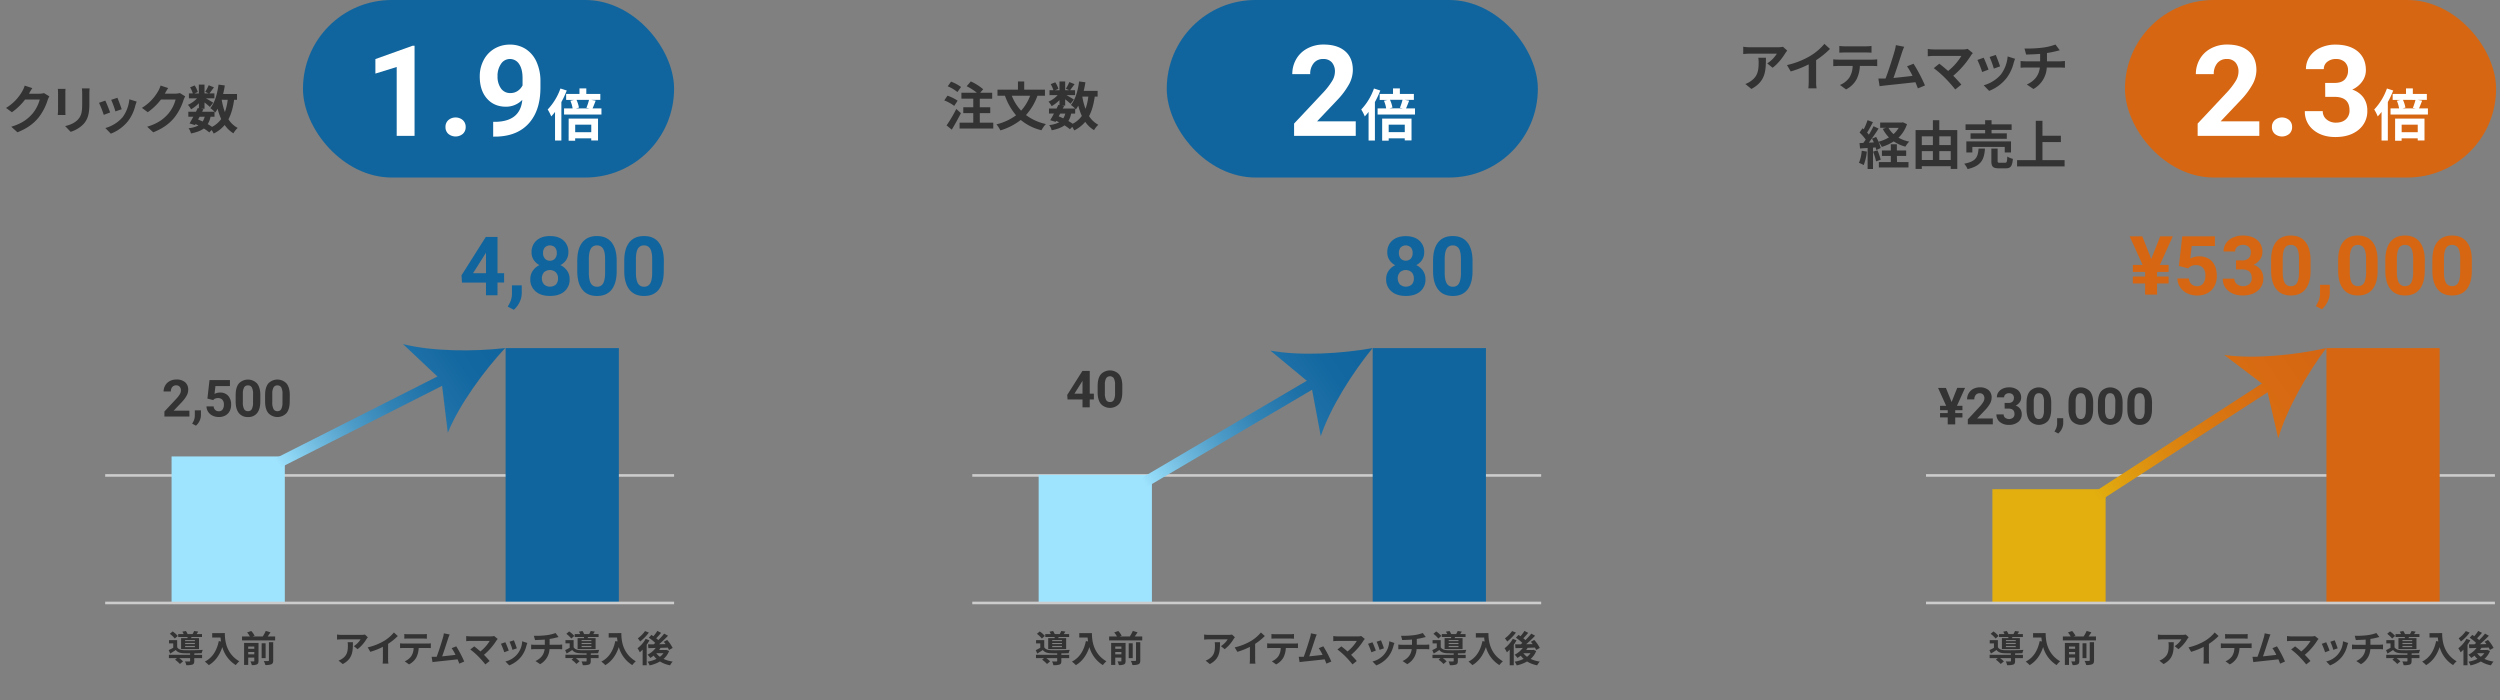 <svg id="レイヤー_1" data-name="レイヤー 1" xmlns="http://www.w3.org/2000/svg" xmlns:xlink="http://www.w3.org/1999/xlink" viewBox="0 0 1913.67 536.05"><rect x="0" y="0" width="1913.67" height="536.05" fill="#808080" stroke="none"/><defs><style>.cls-1,.cls-12,.cls-5,.cls-9{fill:none;stroke-miterlimit:10;}.cls-1{stroke:#ccc;stroke-width:2px;}.cls-2{fill:#333;}.cls-3{fill:#9fe4ff;}.cls-4{fill:#10659e;}.cls-12,.cls-5,.cls-9{stroke-width:8px;}.cls-5{stroke:url(#名称未設定グラデーション_25);}.cls-6{fill:url(#名称未設定グラデーション_25-2);}.cls-7{fill:#fff;}.cls-8{fill:#d66612;}.cls-9{stroke:url(#名称未設定グラデーション_25-3);}.cls-10{fill:url(#名称未設定グラデーション_25-4);}.cls-11{fill:#e2af0e;}.cls-12{stroke:url(#名称未設定グラデーション_30);}.cls-13{fill:url(#名称未設定グラデーション_30-2);}</style><linearGradient id="名称未設定グラデーション_25" x1="878.68" y1="374.35" x2="1045.56" y2="258.61" gradientUnits="userSpaceOnUse"><stop offset="0" stop-color="#9fe4ff"/><stop offset="0.02" stop-color="#98defa"/><stop offset="0.18" stop-color="#6fb9de"/><stop offset="0.33" stop-color="#4d9bc7"/><stop offset="0.49" stop-color="#3283b5"/><stop offset="0.66" stop-color="#1f72a8"/><stop offset="0.82" stop-color="#1468a1"/><stop offset="1" stop-color="#10659e"/></linearGradient><linearGradient id="名称未設定グラデーション_25-2" x1="881.1" y1="377.85" x2="1047.99" y2="262.11" xlink:href="#名称未設定グラデーション_25"/><linearGradient id="名称未設定グラデーション_25-3" x1="217.95" y1="363.07" x2="377.55" y2="252.38" xlink:href="#名称未設定グラデーション_25"/><linearGradient id="名称未設定グラデーション_25-4" x1="222.12" y1="369.09" x2="381.73" y2="258.4" xlink:href="#名称未設定グラデーション_25"/><linearGradient id="名称未設定グラデーション_30" x1="1605.99" y1="382.62" x2="1778.42" y2="263.04" gradientUnits="userSpaceOnUse"><stop offset="0" stop-color="#e2af0e"/><stop offset="0.09" stop-color="#e0a20f"/><stop offset="0.3" stop-color="#dc8810"/><stop offset="0.53" stop-color="#d87511"/><stop offset="0.76" stop-color="#d76a12"/><stop offset="1" stop-color="#d66612"/></linearGradient><linearGradient id="名称未設定グラデーション_30-2" x1="1607.08" y1="384.19" x2="1779.51" y2="264.61" xlink:href="#名称未設定グラデーション_30"/></defs><line class="cls-1" x1="744.25" y1="363.93" x2="1179.72" y2="363.93"/><path class="cls-2" d="M812.43,501.28h6v2.52h-6V506c0,1.48-.31,2.26-1.43,2.71a14.24,14.24,0,0,1-4.68.45,11.1,11.1,0,0,0-1-2.89c1.37.09,2.91.09,3.33.06s.59-.11.59-.42V503.8h-8.32a17.76,17.76,0,0,1,2.91,2.46l-2.4,2a21.07,21.07,0,0,0-3.73-3.27l1.49-1.23H793v-2.52h16.24V500.1c-1.88,0-3.61,0-4.9-.06-2.83-.11-4.73-.73-6.08-2.49-1.34.93-2.71,1.79-4.28,2.75l-1.12-2.64c1-.5,2.27-1.12,3.44-1.79v-3.39h-3.22V490h6.25v5.43c.92,1.55,2.6,2.16,5,2.25,3.39.14,10.7.05,14.56-.23A14.34,14.34,0,0,0,818,500c-1.49.06-3.5.11-5.6.14ZM797.5,488.79a19.09,19.09,0,0,0-3.78-3.61l2.16-1.82a18,18,0,0,1,3.89,3.44Zm9.67-.34c.05-.28.13-.56.19-.87h-7.22v-2.24h4.17a13.62,13.62,0,0,0-.95-1.82l2.71-.5a11.83,11.83,0,0,1,1.29,2.32h3.84a21.85,21.85,0,0,0,1.2-2.35l3.11.48c-.42.7-.84,1.34-1.23,1.87h4.11v2.24h-8l-.36.87h6.07v8.37H802.35v-8.37Zm5.73,1.49h-7.47v.84h7.47Zm0,2.24h-7.47V493h7.47Zm0,2.26h-7.47v.9h7.47Z"/><path class="cls-2" d="M835.84,484.62c0,5.29.75,15.51,11.06,21.58a18,18,0,0,0-2.69,2.92,23.67,23.67,0,0,1-10.31-13.81c-2.1,6.27-5.46,10.92-10.33,13.83a25.53,25.53,0,0,0-3.05-2.71c5.82-2.94,9.16-8.35,10.7-15.71l1.7.31c-.19-1.07-.3-2.07-.39-3h-6.38v-3.38Z"/><path class="cls-2" d="M874.34,487.19v3H849v-3h6a19.12,19.12,0,0,0-2.1-3.08L856,483a15.57,15.57,0,0,1,2.61,3.64l-1.54.53h7.78a31.45,31.45,0,0,0,2.3-4.23l3.61,1.07c-.67,1.09-1.43,2.18-2.13,3.16Zm-12.74,18.7c0,1.43-.28,2.22-1.24,2.69a8.68,8.68,0,0,1-3.89.54,11.51,11.51,0,0,0-1.06-2.83c1,0,2.15,0,2.52,0s.45-.11.45-.44v-2.49H853.7V509h-3.16V492.12H861.6Zm-7.9-11v1.73h4.68v-1.73Zm4.68,6v-1.82H853.7v1.82Zm8.68,2.88H864V492.4h3.06Zm2.52-12.2h3.27v13.91c0,1.65-.31,2.46-1.43,3a11,11,0,0,1-4.59.56,11.53,11.53,0,0,0-1.2-3.14c1.43.06,2.88.06,3.36,0s.59-.11.59-.5Z"/><path class="cls-2" d="M945.3,487.81a14.44,14.44,0,0,0-1.09,1.45,27.72,27.72,0,0,1-6.75,7.67l-2.88-2.32a16.67,16.67,0,0,0,5.15-5.21H925.14c-1.17,0-2.1.09-3.41.2v-3.89a21.89,21.89,0,0,0,3.41.28h15.1a13.68,13.68,0,0,0,2.82-.26Zm-11.42,3.78c0,6.94-.14,12.65-7.78,16.74l-3.25-2.66a11.16,11.16,0,0,0,2.94-1.54c3.55-2.46,4.23-5.43,4.23-10a15.46,15.46,0,0,0-.2-2.52Z"/><path class="cls-2" d="M960.79,504.33A18.81,18.81,0,0,0,961,508h-4.42a31.85,31.85,0,0,0,.19-3.66v-9.19a53.79,53.79,0,0,1-9.63,3.81l-2-3.42a42.94,42.94,0,0,0,12.73-5.06,29.74,29.74,0,0,0,7.31-6.33l3,2.71a46.29,46.29,0,0,1-7.42,6Z"/><path class="cls-2" d="M991,492.62a20,20,0,0,0,2.55-.17v3.64c-.7,0-1.76-.08-2.55-.08h-6.75a17.64,17.64,0,0,1-1.79,7.2,13.39,13.39,0,0,1-5.63,5.37l-3.27-2.38a11.6,11.6,0,0,0,5.07-4,12.11,12.11,0,0,0,1.73-6.19h-7.7c-.81,0-1.9.06-2.69.11v-3.67a26.42,26.42,0,0,0,2.69.17Zm-14.75-3.83c-1,0-2.16,0-3,.11v-3.61a20.87,20.87,0,0,0,3,.19h11.25a21.92,21.92,0,0,0,3-.19v3.61c-1-.06-2.05-.11-3-.11Z"/><path class="cls-2" d="M1015.31,508c-.37-.95-.82-2.1-1.32-3.3-4.56.53-13,1.43-16.58,1.79-.7.08-1.73.22-2.63.34l-.64-4.09c1,0,2.15,0,3.08,0l.75,0c1.63-4.14,4-11.81,4.85-14.72a20.72,20.72,0,0,0,.67-3.23l4.45.9a32.74,32.74,0,0,0-1.2,3.11c-.9,2.74-3.17,9.85-4.57,13.61,3.42-.34,7.4-.79,10.22-1.12a33.15,33.15,0,0,0-2.94-5.13l3.5-1.43a85.7,85.7,0,0,1,6.13,11.65Z"/><path class="cls-2" d="M1044.76,489.12a7.2,7.2,0,0,0-1,1.18,46.79,46.79,0,0,1-9.55,10.95c1.6,1.59,3.25,3.41,4.34,4.73l-3.27,2.6a79.08,79.08,0,0,0-5.35-6.05,59.87,59.87,0,0,0-6.16-5.37l3-2.38c1.12.84,3,2.35,4.73,3.89a31.3,31.3,0,0,0,7.11-8.06h-14.81c-1.12,0-2.63.14-3.22.19v-3.92a27.27,27.27,0,0,0,3.22.26h15.54a9.25,9.25,0,0,0,2.6-.31Z"/><path class="cls-2" d="M1053.16,498l-3.41,1.29a57.72,57.72,0,0,0-2.55-6.47l3.36-1.2C1051.26,493,1052.6,496.4,1053.16,498Zm14.23-5.82c-.34.89-.51,1.48-.68,2a22.43,22.43,0,0,1-3.8,8.2,21.94,21.94,0,0,1-9.38,6.95l-2.94-3a16.52,16.52,0,0,0,12.85-15.45Zm-8,4.08-3.36,1.18a47.58,47.58,0,0,0-2.27-6.22l3.33-1.09C1057.59,491.31,1059,495,1059.35,496.23Z"/><path class="cls-2" d="M1091.52,493.52c.59,0,1.93-.11,2.55-.17V497c-.76,0-1.71-.11-2.46-.11h-7.26a14,14,0,0,1-7.16,11.51l-3.56-2.41c4.26-2,6.5-5,7-9.1H1073c-.87,0-1.91.06-2.63.11v-3.61a25.19,25.19,0,0,0,2.57.17h7.9v-4c-2.69.23-5.63.31-7.51.37l-.86-3.25a65.2,65.2,0,0,0,9.54-.45,30.49,30.49,0,0,0,7.06-1.68l2.3,3.08c-1,.22-1.68.42-2.16.53a45.47,45.47,0,0,1-4.7.93v4.45Z"/><path class="cls-2" d="M1115.94,501.27h6v2.53h-6V506c0,1.49-.31,2.27-1.43,2.72a14.24,14.24,0,0,1-4.68.45,11.1,11.1,0,0,0-1-2.89c1.37.09,2.91.09,3.33.06s.59-.11.59-.42V503.8h-8.32a17.76,17.76,0,0,1,2.91,2.46l-2.4,2a21.07,21.07,0,0,0-3.73-3.27l1.49-1.23h-6.19v-2.53h16.24V500.1c-1.88,0-3.61,0-4.9-.06-2.83-.11-4.74-.73-6.08-2.49-1.34.93-2.71,1.79-4.28,2.75l-1.12-2.64c1-.5,2.27-1.12,3.44-1.79v-3.39h-3.22V490h6.25v5.43c.92,1.54,2.6,2.16,5,2.25,3.39.13,10.7.05,14.56-.23a14.34,14.34,0,0,0-.81,2.55c-1.49.05-3.5.11-5.6.14ZM1101,488.79a19.41,19.41,0,0,0-3.78-3.62l2.16-1.82a18.29,18.29,0,0,1,3.89,3.45Zm9.66-.34c.06-.28.14-.56.2-.87h-7.22v-2.24h4.17a13.62,13.62,0,0,0-1-1.82l2.71-.5a11.55,11.55,0,0,1,1.29,2.32h3.84a21.85,21.85,0,0,0,1.2-2.35l3.11.48c-.42.7-.84,1.34-1.23,1.87h4.11v2.24h-8l-.36.87h6.07v8.37h-13.77v-8.37Zm5.74,1.48h-7.47v.84h7.47Zm0,2.24h-7.47V493h7.47Zm0,2.27h-7.47v.9h7.47Z"/><path class="cls-2" d="M1139.35,484.61c0,5.3.75,15.52,11.06,21.59a18.34,18.34,0,0,0-2.69,2.91,23.65,23.65,0,0,1-10.31-13.8c-2.1,6.27-5.46,10.92-10.33,13.83a25.53,25.53,0,0,0-3-2.71c5.82-2.94,9.16-8.35,10.7-15.71l1.7.31c-.19-1.07-.31-2.08-.39-3h-6.38v-3.39Z"/><path class="cls-2" d="M1160.88,490.13a39.45,39.45,0,0,1-2.13,3.39v15.73h-3.11v-12a23.08,23.08,0,0,1-2.18,2.07,20.52,20.52,0,0,0-1.74-3.11A23.6,23.6,0,0,0,1158,489Zm-.48-5.91a34.46,34.46,0,0,1-6.69,6.84,23.87,23.87,0,0,0-1.74-2.44,23.28,23.28,0,0,0,5.49-5.55Zm15.51,14.11a15.18,15.18,0,0,1-4.25,6.05,25.43,25.43,0,0,0,7,2.05,12.38,12.38,0,0,0-2,2.85,22.6,22.6,0,0,1-7.73-2.94,27.29,27.29,0,0,1-7.92,3,10.82,10.82,0,0,0-1.6-2.83,24.28,24.28,0,0,0,6.89-2.18,15.09,15.09,0,0,1-2.21-2.44,29.23,29.23,0,0,1-2.52,1.74,18.91,18.91,0,0,0-2.16-2.47,18,18,0,0,0,6.25-5.18l-5.6.17-.28-2.94c1.26,0,2.71,0,4.31,0,.39-.33.81-.7,1.2-1.06a31.08,31.08,0,0,0-4.92-4l2-2.15c.48.31,1,.64,1.54,1a28.57,28.57,0,0,0,3-4.06l2.88,1.49c-1.2,1.46-2.57,3-3.75,4.14.59.48,1.15.95,1.6,1.4a50.53,50.53,0,0,0,4.51-4.95l2.93,1.62a88.62,88.62,0,0,1-6.85,6.5l5-.09c-.45-.64-.93-1.23-1.4-1.79l2.57-1.43a27.34,27.34,0,0,1,4.26,6.13l-2.8,1.57a16.58,16.58,0,0,0-.92-1.85c-1.85.09-3.76.14-5.58.2a19.59,19.59,0,0,1-1.09,1.65h5.07l.53-.11Zm-9.8,1.71a12.62,12.62,0,0,0,2.78,2.72,12.24,12.24,0,0,0,2.68-2.75h-5.43Z"/><rect class="cls-3" x="795.06" y="363.46" width="86.68" height="98.09"/><rect class="cls-4" x="1050.75" y="266.45" width="86.68" height="194.96"/><line class="cls-5" x1="1009.03" y1="290.95" x2="875.64" y2="369.46"/><path class="cls-6" d="M1050.64,266.46c-23.85,4.26-55.44,6.16-78.23,1.89l31.16,25.81,7.44,39.76C1018.34,311.93,1035.33,285.24,1050.64,266.46Z"/><line class="cls-1" x1="744.25" y1="461.55" x2="1179.72" y2="461.55"/><path class="cls-2" d="M730.41,81.06a30.75,30.75,0,0,0-7.6-4.2l2.44-3.6a31.93,31.93,0,0,1,7.79,3.8Zm5.15,5.56c-2.12,4.16-4.64,8.72-7,12.6l-4-3.2A105.28,105.28,0,0,0,732,83.42Zm-2.68-16.16a30.13,30.13,0,0,0-7.43-4.4L728,62.5a31.23,31.23,0,0,1,7.64,4.08ZM760.32,93.9v4.48h-25.8V93.9H745V86.58h-7.64V82.1H745V75.54h-9.08V71h11.84a42.8,42.8,0,0,0-7.8-5l3.16-3.68a40.09,40.09,0,0,1,9.48,6L750.28,71h9.2v4.56H750V82.1H758v4.48H750V93.9Z"/><path class="cls-2" d="M794.12,73.3a43.69,43.69,0,0,1-8.76,14.76,38.46,38.46,0,0,0,15.24,6.88,24.13,24.13,0,0,0-3.4,4.76,38.82,38.82,0,0,1-15.84-7.88,47.55,47.55,0,0,1-15.59,8,26.89,26.89,0,0,0-3-4.64,42,42,0,0,0,15-6.92,47.31,47.31,0,0,1-8.51-15h-5.72V68.66h15.67V62.34H784v6.32h15.88V73.3Zm-19.6,0a34.55,34.55,0,0,0,7.12,11.4,35.13,35.13,0,0,0,6.88-11.4Z"/><path class="cls-2" d="M838,73.94c-.84,5.92-2.2,10.88-4.36,14.92a18.77,18.77,0,0,0,7.08,6.64,18.37,18.37,0,0,0-3.28,4.12,21.71,21.71,0,0,1-6.72-6.36,26,26,0,0,1-8.44,6.56,18.06,18.06,0,0,0-1.52-2.72L819,98.94a37.91,37.91,0,0,0-4.16-3c-2.36,1.76-5.55,2.92-9.83,3.8a11,11,0,0,0-1.88-4,21.2,21.2,0,0,0,7.59-2.12,22.9,22.9,0,0,0-2.23-1.08l-.44.76-4.16-1.28c.88-1.4,1.88-3.2,2.88-5.12h-3.8V83.1h5.8c.48-1,1-2,1.35-2.84l.88.2V76.62a28.78,28.78,0,0,1-6,4.64,14.39,14.39,0,0,0-2.4-3.44,21.25,21.25,0,0,0,7-5h-6.24V69.06h3a21.31,21.31,0,0,0-2.08-4.64L807.77,63a17.3,17.3,0,0,1,2.4,5l-2.56,1.12H811V62.34h4.36v6.72h3.16l-2.64-1.16a38.64,38.64,0,0,0,2.68-5.08l4,1.6c-1.24,1.72-2.48,3.4-3.44,4.64h3.8v3.76h-6.56c1.92,1.08,4.76,2.76,5.64,3.36l-2.52,3.28c-.88-.84-2.56-2.24-4.12-3.48v4.84h-2.56l1.72.36-1,1.92H823a27.73,27.73,0,0,0-3.24-2.76c3.4-4.08,5.32-10.88,6.28-18l4.8.64c-.32,2.24-.76,4.44-1.28,6.56h10.64v4.4ZM810.41,89.06c1.19.48,2.35,1,3.51,1.52a12.16,12.16,0,0,0,1.52-3.64h-3.88Zm9.51-2.12a16.17,16.17,0,0,1-2.12,5.68,37.25,37.25,0,0,1,3.32,2.12,19.65,19.65,0,0,0,7-6,42.35,42.35,0,0,1-2.72-7.88,25.37,25.37,0,0,1-1.84,2.88c-.16-.16-.32-.36-.56-.6v3.84Zm8.56-13a50.47,50.47,0,0,0,2.44,9.4,42.8,42.8,0,0,0,2.16-9.4Z"/><path class="cls-2" d="M1368.07,38.77a20.14,20.14,0,0,0-1.56,2.08c-1.88,3.12-5.68,8.16-9.64,11l-4.12-3.32a23.79,23.79,0,0,0,7.36-7.44h-20.84c-1.68,0-3,.12-4.88.28V35.77a31.71,31.71,0,0,0,4.88.4h21.56a19.93,19.93,0,0,0,4-.36Zm-16.32,5.4c0,9.92-.2,18.08-11.12,23.92l-4.64-3.8a15.81,15.81,0,0,0,4.2-2.2c5.08-3.52,6-7.76,6-14.32a22.17,22.17,0,0,0-.28-3.6Z"/><path class="cls-2" d="M1390.19,62.37a27.5,27.5,0,0,0,.36,5.24h-6.32a44.8,44.8,0,0,0,.28-5.24V49.25a78.21,78.21,0,0,1-13.76,5.44l-2.87-4.88a61.49,61.49,0,0,0,18.19-7.24,42.22,42.22,0,0,0,10.44-9l4.28,3.88a65.36,65.36,0,0,1-10.6,8.6Z"/><path class="cls-2" d="M1433.31,45.65a30.78,30.78,0,0,0,3.64-.24v5.2c-1-.08-2.52-.12-3.64-.12h-9.64a25.38,25.38,0,0,1-2.56,10.28,19.22,19.22,0,0,1-8,7.68l-4.68-3.4a16.59,16.59,0,0,0,7.23-5.72,17.19,17.19,0,0,0,2.48-8.84h-11c-1.16,0-2.72.08-3.84.16V45.41c1.2.12,2.6.24,3.84.24Zm-21.07-5.48c-1.41,0-3.08.08-4.28.16V35.17a29.8,29.8,0,0,0,4.24.28h16.07a31.34,31.34,0,0,0,4.32-.28v5.16c-1.4-.08-2.92-.16-4.32-.16Z"/><path class="cls-2" d="M1468.07,67.65c-.52-1.36-1.16-3-1.88-4.72-6.52.76-18.63,2-23.67,2.56l-3.76.48-.92-5.84c1.36,0,3.08,0,4.4,0l1.08,0c2.32-5.92,5.76-16.88,6.92-21a29.46,29.46,0,0,0,1-4.6l6.36,1.28a45.51,45.51,0,0,0-1.72,4.44c-1.28,3.92-4.52,14.08-6.51,19.44,4.87-.48,10.55-1.12,14.59-1.6a48.35,48.35,0,0,0-4.2-7.32l5-2a123,123,0,0,1,8.76,16.64Z"/><path class="cls-2" d="M1510.15,40.65a10.89,10.89,0,0,0-1.36,1.68A66.64,66.64,0,0,1,1495.15,58c2.28,2.28,4.64,4.88,6.2,6.76l-4.68,3.72a113,113,0,0,0-7.63-8.64,85.09,85.09,0,0,0-8.8-7.68l4.24-3.4c1.6,1.2,4.23,3.36,6.75,5.56a44.39,44.39,0,0,0,10.16-11.52h-21.15c-1.6,0-3.76.2-4.6.28v-5.6a38.41,38.41,0,0,0,4.6.36h22.19a12.92,12.92,0,0,0,3.72-.44Z"/><path class="cls-2" d="M1522.16,53.29l-4.88,1.84a80.79,80.79,0,0,0-3.64-9.24l4.8-1.72C1519.44,46.21,1521.36,51.05,1522.16,53.29ZM1542.47,45c-.48,1.28-.72,2.12-1,2.92a32.25,32.25,0,0,1-5.44,11.72,31.24,31.24,0,0,1-13.4,9.92l-4.19-4.28a26.89,26.89,0,0,0,13.27-8.36,27,27,0,0,0,5.08-13.72ZM1531,50.81l-4.8,1.68a66.53,66.53,0,0,0-3.23-8.88l4.75-1.56C1528.47,43.77,1530.43,49,1531,50.81Z"/><path class="cls-2" d="M1577,46.93c.84,0,2.76-.16,3.64-.24v5.16c-1.08-.08-2.44-.16-3.52-.16h-10.36a20,20,0,0,1-10.23,16.44l-5.08-3.44c6.08-2.8,9.28-7.08,10-13h-11c-1.24,0-2.72.08-3.76.16V46.69a34.82,34.82,0,0,0,3.68.24h11.28V41.25c-3.84.32-8,.44-10.72.52l-1.24-4.64a94.39,94.39,0,0,0,13.64-.64,43.38,43.38,0,0,0,10.07-2.4l3.28,4.4c-1.36.32-2.4.6-3.08.76a64.88,64.88,0,0,1-6.71,1.32v6.36Z"/><path class="cls-2" d="M1429,116.05a37,37,0,0,1-2.4,10.32,23.51,23.51,0,0,0-3.64-1.72,29.08,29.08,0,0,0,2.12-9.28Zm30.75-21a25.39,25.39,0,0,1-6.52,10.36,28.55,28.55,0,0,0,8.2,3,19.11,19.11,0,0,0-2.92,3.84,29.3,29.3,0,0,1-8.92-4,36,36,0,0,1-9.11,4.2,18.65,18.65,0,0,0-2.52-3.84,23.88,23.88,0,0,1,1.64,4.72l-3.36,1.52a19.18,19.18,0,0,0-.52-2l-2,.16v16.36h-4.12V113.29l-5.8.36-.4-4.12,2.88-.12c.6-.76,1.24-1.64,1.88-2.56a39.25,39.25,0,0,0-4.72-5.44l2.28-3.24.92.8a50.71,50.71,0,0,0,2.92-7l4.12,1.52c-1.44,2.72-3,5.8-4.48,8,.52.56,1,1.12,1.36,1.6a72.54,72.54,0,0,0,3.56-6.48l3.88,1.8c-2.2,3.48-5,7.52-7.48,10.76l3.84-.16c-.44-1-.92-2-1.4-2.88l3.16-1.32a39.44,39.44,0,0,1,1.84,3.68,30.74,30.74,0,0,0,7.95-3.32,25.9,25.9,0,0,1-4.71-6.52l2.55-.84h-4.55V93.81h16.55l.84-.2Zm-22.63,20a44.1,44.1,0,0,1,2.48,7.2l-3.52,1.28a47.33,47.33,0,0,0-2.32-7.44Zm15,9h8.76v4.16H1438.2v-4.16h9.15v-4.68h-6.8v-4.2h6.8v-4.76H1452v4.76h7.12v4.2H1452Zm-6.52-26.16a18.12,18.12,0,0,0,3.84,4.76,20.23,20.23,0,0,0,3.92-4.76Z"/><path class="cls-2" d="M1498.23,99.57v29.72h-5v-2.08h-22.15v2.12h-4.76V99.57h13.24V92h4.91v7.56Zm-27.15,4.8v6.68h8.48v-6.68Zm0,18.12h8.48v-6.8h-8.48Zm13.39-18.12v6.68h8.76v-6.68Zm8.76,18.12v-6.8h-8.76v6.8Z"/><path class="cls-2" d="M1519.44,113.73c-.64,8-2.4,13.12-13.32,15.72a14,14,0,0,0-2.6-4.12c9.48-1.84,10.48-5.44,11-11.6Zm.12-14.24h-15V95.17h15V92h4.91v3.16h15.36v4.32h-15.36v2.6h11.68v4.16H1508.4v-4.16h11.16Zm15,17.24v-4.24h-24.79v4.24h-4.6v-8.52h34.19v8.52Zm.24,7.84c1.32,0,1.56-.68,1.72-4.76a13.66,13.66,0,0,0,4.28,1.8c-.52,5.76-1.76,7.24-5.52,7.24h-5.16c-4.64,0-5.8-1.36-5.8-5.64v-9.48h4.8v9.4c0,1.28.24,1.44,1.68,1.44Z"/><path class="cls-2" d="M1580.39,122.57v4.8H1544v-4.8h14.32V92.45h5.11v11.44h14.12v4.84h-14.12v13.84Z"/><rect class="cls-4" x="893.11" width="284.07" height="135.89" rx="67.94"/><path class="cls-7" d="M1037.78,104h-47.2V94.59l22.28-23.74a54.93,54.93,0,0,0,6.78-8.75,14,14,0,0,0,2.2-7.09,10.51,10.51,0,0,0-2.32-7.22,8.35,8.35,0,0,0-6.62-2.62,9,9,0,0,0-7.3,3.19,12.66,12.66,0,0,0-2.68,8.39H989.21a22.6,22.6,0,0,1,3-11.49,21.26,21.26,0,0,1,8.49-8.16,25.92,25.92,0,0,1,12.44-3q10.64,0,16.53,5.11t5.89,14.42a23.23,23.23,0,0,1-2.65,10.41,58,58,0,0,1-9.08,12.34l-15.66,16.5h29.61Z"/><path class="cls-7" d="M1056.57,69.28a67.1,67.1,0,0,1-4.12,8.84V107.6h-4.85V85.67a39.21,39.21,0,0,1-2.91,3.44,32.59,32.59,0,0,0-2.71-5.28,45.31,45.31,0,0,0,9.74-16.09ZM1083.13,83v4.68h-28.62V83h6.57a25,25,0,0,0-1.72-5.88l2.79-.64h-6.05V71.9h10.21V67.65h5.24V71.9h10.72v4.55h-7l3.39.6c-.86,2.23-1.67,4.38-2.4,5.92ZM1058,90.78h22.48v16.69h-5.19v-1.59H1063v1.81h-5Zm5,4.63v5.75h12.31V95.41Zm1-19a24.89,24.89,0,0,1,1.88,5.92l-2.27.6h10.25l-2.27-.43a45.15,45.15,0,0,0,2-6.09Z"/><rect class="cls-8" x="1626.61" width="284.07" height="135.89" rx="67.94"/><path class="cls-7" d="M1729.43,104h-47.2V94.59l22.28-23.74a54.93,54.93,0,0,0,6.78-8.75,14,14,0,0,0,2.2-7.1,10.5,10.5,0,0,0-2.32-7.21,8.35,8.35,0,0,0-6.62-2.62,9,9,0,0,0-7.3,3.19,12.61,12.61,0,0,0-2.68,8.39h-13.71a22.6,22.6,0,0,1,3-11.49,21.13,21.13,0,0,1,8.49-8.16,25.81,25.81,0,0,1,12.44-3q10.64,0,16.53,5.11t5.89,14.42a23.19,23.19,0,0,1-2.65,10.4,58.1,58.1,0,0,1-9.08,12.35l-15.66,16.5h29.61Z"/><path class="cls-7" d="M1739.08,97.24a6.87,6.87,0,0,1,2.2-5.3,8.55,8.55,0,0,1,11.06,0,6.87,6.87,0,0,1,2.2,5.3,6.78,6.78,0,0,1-2.17,5.22,8.69,8.69,0,0,1-11.12,0A6.78,6.78,0,0,1,1739.08,97.24Z"/><path class="cls-7" d="M1779.84,63.47h7.29q5.19,0,7.7-2.6a9.54,9.54,0,0,0,2.51-6.91,8.46,8.46,0,0,0-2.48-6.48,9.67,9.67,0,0,0-6.84-2.31,10.12,10.12,0,0,0-6.57,2.15,6.86,6.86,0,0,0-2.65,5.6h-13.67a16.82,16.82,0,0,1,2.91-9.67,19.4,19.4,0,0,1,8.14-6.69,27.09,27.09,0,0,1,11.51-2.41q10.93,0,17.12,5.22t6.2,14.4a14.46,14.46,0,0,1-2.89,8.71,18.7,18.7,0,0,1-7.56,6.1,17.2,17.2,0,0,1,8.68,6.24,17,17,0,0,1,2.86,9.84,18.12,18.12,0,0,1-6.7,14.71q-6.69,5.52-17.71,5.53-10.31,0-16.86-5.44a17.79,17.79,0,0,1-6.55-14.38H1778a7.92,7.92,0,0,0,2.91,6.34,10.72,10.72,0,0,0,7.16,2.46q4.88,0,7.64-2.58a8.87,8.87,0,0,0,2.77-6.83q0-10.31-11.35-10.31h-7.24Z"/><path class="cls-7" d="M1831.93,69.28a68.41,68.41,0,0,1-4.12,8.84V107.6H1823V85.67a37.62,37.62,0,0,1-2.92,3.44,31.74,31.74,0,0,0-2.7-5.28,45.69,45.69,0,0,0,9.74-16.09ZM1858.49,83v4.68h-28.62V83h6.56a25,25,0,0,0-1.71-5.88l2.79-.64h-6V71.9h10.21V67.65h5.23V71.9h10.73v4.55h-7l3.39.6c-.86,2.23-1.67,4.38-2.4,5.92Zm-25.1,7.81h22.48v16.69h-5.19v-1.59h-12.31v1.81h-5Zm5,4.63v5.75h12.31V95.41Zm1-19a25.42,25.42,0,0,1,1.89,5.92L1839,83h10.25l-2.27-.43a47.11,47.11,0,0,0,2-6.09Z"/><path class="cls-2" d="M37.78,73.77a16,16,0,0,0-1.32,2.88A41.89,41.89,0,0,1,29.51,90c-3.8,4.63-8.64,8.27-16.16,11.27L8.63,97c8.2-2.44,12.64-5.91,16.12-9.87a28.26,28.26,0,0,0,5.67-10.92H19.19A45.59,45.59,0,0,1,9.11,85.93L4.63,82.61A35.22,35.22,0,0,0,17.11,69.73a19.24,19.24,0,0,0,1.8-4.2l5.84,1.92c-1,1.4-2,3.2-2.44,4.08l-.12.2h8a12.88,12.88,0,0,0,3.48-.48Z"/><path class="cls-2" d="M50.15,68c-.08.88-.12,1.76-.12,3V84.53c0,1,0,2.56.12,3.48H44.23c0-.76.2-2.32.2-3.52V71a27.21,27.21,0,0,0-.16-3Zm18.43-.36c-.08,1.12-.16,2.4-.16,4v7.92c0,8.6-1.67,12.28-4.63,15.55a23.24,23.24,0,0,1-9.72,5.8l-4.2-4.4c4-.92,7.36-2.43,9.8-5,2.72-3,3.24-6,3.24-12.24v-7.6a28.22,28.22,0,0,0-.24-4Z"/><path class="cls-2" d="M84.31,86.09l-4.88,1.84a80.79,80.79,0,0,0-3.64-9.24L80.59,77C81.59,79,83.51,83.85,84.31,86.09Zm20.31-8.32c-.48,1.28-.72,2.12-1,2.92A32.27,32.27,0,0,1,98.23,92.4a31.24,31.24,0,0,1-13.4,9.92L80.63,98a27,27,0,0,0,13.28-8.35A27.14,27.14,0,0,0,99,76ZM93.15,83.61l-4.8,1.68a66.62,66.62,0,0,0-3.24-8.88l4.76-1.56C90.63,76.57,92.59,81.77,93.15,83.61Z"/><path class="cls-2" d="M141.78,73.77a16,16,0,0,0-1.32,2.88,41.89,41.89,0,0,1-7,13.36c-3.8,4.63-8.64,8.27-16.16,11.27L112.63,97c8.2-2.44,12.64-5.91,16.12-9.87a28.26,28.26,0,0,0,5.67-10.92H123.19a45.59,45.59,0,0,1-10.08,9.68l-4.48-3.32a35.22,35.22,0,0,0,12.48-12.88,19.24,19.24,0,0,0,1.8-4.2l5.84,1.92c-1,1.4-2,3.2-2.44,4.08l-.12.2h8a12.88,12.88,0,0,0,3.48-.48Z"/><path class="cls-2" d="M179.22,76.37c-.84,5.92-2.2,10.88-4.36,14.92a18.75,18.75,0,0,0,7.08,6.63,18.37,18.37,0,0,0-3.28,4.12A21.68,21.68,0,0,1,172,95.68a26,26,0,0,1-8.44,6.56A18.06,18.06,0,0,0,162,99.52l-1.8,1.84a37.91,37.91,0,0,0-4.16-3c-2.36,1.76-5.56,2.92-9.84,3.8a11,11,0,0,0-1.88-4,21.32,21.32,0,0,0,7.6-2.12A23.07,23.07,0,0,0,149.67,95l-.44.76-4.16-1.28c.88-1.4,1.88-3.19,2.88-5.11h-3.8V85.53H150c.48-1,1-2,1.36-2.84l.88.2V79.05a28.83,28.83,0,0,1-6,4.64,14.39,14.39,0,0,0-2.4-3.44,21.25,21.25,0,0,0,7-5h-6.24V71.49h3a21.31,21.31,0,0,0-2.08-4.64L149,65.41a17,17,0,0,1,2.4,5l-2.56,1.12h3.36V64.77h4.36v6.72h3.16l-2.64-1.16a38.64,38.64,0,0,0,2.68-5.08l4,1.6c-1.24,1.72-2.48,3.4-3.44,4.64h3.8v3.76h-6.56c1.92,1.08,4.76,2.76,5.64,3.36l-2.52,3.28c-.88-.84-2.56-2.24-4.12-3.48v4.84H154l1.72.36-1,1.92h9.52A27.73,27.73,0,0,0,161,82.77c3.4-4.08,5.32-10.88,6.28-18l4.8.64c-.32,2.24-.76,4.44-1.28,6.56h10.63v4.4ZM151.63,91.48c1.2.49,2.36,1,3.52,1.52a12,12,0,0,0,1.52-3.63h-3.88Zm9.52-2.11A16.19,16.19,0,0,1,159,95a37.25,37.25,0,0,1,3.32,2.12,19.72,19.72,0,0,0,7-6,42.35,42.35,0,0,1-2.72-7.88,25.37,25.37,0,0,1-1.84,2.88c-.16-.16-.32-.36-.56-.6v3.84Zm8.56-13a50.47,50.47,0,0,0,2.44,9.4,42.82,42.82,0,0,0,2.15-9.4Z"/><rect class="cls-4" x="231.92" width="284.07" height="135.89" rx="67.94"/><path class="cls-7" d="M317.33,104H303.66V51.27l-16.31,5.06V45.22L315.87,35h1.46Z"/><path class="cls-7" d="M341,97.24a6.87,6.87,0,0,1,2.2-5.3,8.55,8.55,0,0,1,11.06,0,6.87,6.87,0,0,1,2.2,5.3,6.78,6.78,0,0,1-2.17,5.22,8.69,8.69,0,0,1-11.12,0A6.78,6.78,0,0,1,341,97.24Z"/><path class="cls-7" d="M399.81,76.43a17.26,17.26,0,0,1-12.48,5.25q-9.13,0-14.62-6.27T367.23,58.5a26.39,26.39,0,0,1,2.95-12.41,21.7,21.7,0,0,1,8.25-8.8,23,23,0,0,1,11.92-3.14,21.9,21.9,0,0,1,12.11,3.4,22.47,22.47,0,0,1,8.23,9.79,35.39,35.39,0,0,1,3,14.62V67q0,17.2-8.56,27.05t-24.26,10.5l-3.36.05V93.22l3,0Q398.35,92.38,399.81,76.43Zm-9.13-5.2a9.52,9.52,0,0,0,5.7-1.71A11.33,11.33,0,0,0,400,65.41V59.78q0-6.95-2.65-10.78a8.23,8.23,0,0,0-7.09-3.83,8,8,0,0,0-6.77,3.76,16,16,0,0,0-2.64,9.43,15.54,15.54,0,0,0,2.57,9.25A8.41,8.41,0,0,0,390.68,71.23Z"/><path class="cls-7" d="M433.83,69.28a68.41,68.41,0,0,1-4.12,8.84V107.6h-4.85V85.67a37.62,37.62,0,0,1-2.92,3.44,31.74,31.74,0,0,0-2.7-5.28A45.6,45.6,0,0,0,429,67.74ZM460.39,83v4.68H431.77V83h6.56a25,25,0,0,0-1.71-5.88l2.79-.64h-6.05V71.9h10.21V67.65h5.23V71.9h10.73v4.55h-6.95l3.39.6c-.86,2.23-1.67,4.38-2.4,5.92Zm-25.1,7.81h22.48v16.69h-5.19v-1.59H440.27v1.81h-5Zm5,4.63v5.75h12.31V95.41Zm1-19a25.42,25.42,0,0,1,1.89,5.92l-2.27.6h10.25l-2.27-.43a46.62,46.62,0,0,0,2-6.09Z"/><line class="cls-1" x1="80.52" y1="363.93" x2="515.99" y2="363.93"/><path class="cls-2" d="M148.7,501.27h6v2.53h-6V506c0,1.49-.31,2.27-1.42,2.72a14.27,14.27,0,0,1-4.68.45,11.13,11.13,0,0,0-1-2.89c1.37.09,2.91.09,3.33.06s.59-.11.59-.42V503.8h-8.31a18.19,18.19,0,0,1,2.91,2.46l-2.41,2A21.33,21.33,0,0,0,134,505l1.48-1.23h-6.19v-2.53h16.24V500.1c-1.87,0-3.61,0-4.9-.06-2.83-.11-4.73-.73-6.07-2.49-1.35.93-2.72,1.79-4.29,2.75l-1.12-2.64c1-.5,2.27-1.12,3.45-1.79v-3.39h-3.22V490h6.24v5.43c.93,1.54,2.6,2.16,5,2.25,3.39.13,10.7.05,14.57-.23a13.58,13.58,0,0,0-.82,2.55c-1.48.05-3.5.11-5.6.14Zm-14.92-12.48a19.7,19.7,0,0,0-3.78-3.62l2.16-1.82a18.79,18.79,0,0,1,3.89,3.45Zm9.66-.34c.06-.28.14-.56.19-.87h-7.22v-2.24h4.17a12.54,12.54,0,0,0-1-1.82l2.72-.5a11.5,11.5,0,0,1,1.28,2.32h3.84a20.16,20.16,0,0,0,1.2-2.35l3.11.48c-.42.7-.84,1.34-1.23,1.87h4.12v2.24h-8l-.37.87h6.08v8.37H138.62v-8.37Zm5.74,1.48H141.7v.84h7.48Zm0,2.24H141.7V493h7.48Zm0,2.27H141.7v.9h7.48Z"/><path class="cls-2" d="M172.11,484.61c0,5.3.76,15.52,11.06,21.59a18.34,18.34,0,0,0-2.69,2.91,23.67,23.67,0,0,1-10.3-13.8c-2.1,6.27-5.46,10.92-10.33,13.83a26.46,26.46,0,0,0-3.06-2.71c5.83-2.94,9.16-8.35,10.7-15.71l1.71.31a30,30,0,0,1-.39-3h-6.39v-3.39Z"/><path class="cls-2" d="M210.61,487.19v3H185.27v-3h6a18.77,18.77,0,0,0-2.11-3.08L192.3,483a15,15,0,0,1,2.6,3.64l-1.54.53h7.79a31.35,31.35,0,0,0,2.29-4.23l3.61,1.07c-.67,1.09-1.42,2.18-2.12,3.16Zm-12.74,18.7c0,1.43-.28,2.22-1.23,2.69a8.72,8.72,0,0,1-3.89.53,11.46,11.46,0,0,0-1.07-2.82c1,0,2.16,0,2.52,0s.45-.11.45-.44v-2.5H190V509h-3.16V492.12h11.06Zm-7.9-11v1.73h4.68v-1.73Zm4.68,6v-1.82H190v1.82Zm8.68,2.88h-3.05V492.4h3.05Zm2.52-12.21h3.28v13.92c0,1.65-.31,2.46-1.43,3a11.21,11.21,0,0,1-4.59.56A11.56,11.56,0,0,0,201.9,506c1.43.06,2.89.06,3.36,0s.59-.11.59-.5Z"/><path class="cls-2" d="M281.58,487.81a13.07,13.07,0,0,0-1.09,1.45,28.19,28.19,0,0,1-6.75,7.67l-2.89-2.32A16.71,16.71,0,0,0,276,489.4H261.42c-1.18,0-2.1.09-3.42.2v-3.89a23.32,23.32,0,0,0,3.42.28h15.09a13.85,13.85,0,0,0,2.83-.26Zm-11.43,3.78c0,6.94-.14,12.65-7.78,16.74l-3.25-2.66a10.86,10.86,0,0,0,2.94-1.54c3.56-2.46,4.23-5.43,4.23-10a15.46,15.46,0,0,0-.2-2.52Z"/><path class="cls-2" d="M297.06,504.33a18.77,18.77,0,0,0,.26,3.66h-4.43a31.52,31.52,0,0,0,.2-3.66v-9.19a55.16,55.16,0,0,1-9.63,3.81l-2-3.42a43,43,0,0,0,12.74-5.06,29.74,29.74,0,0,0,7.31-6.33l3,2.71a45.28,45.28,0,0,1-7.42,6Z"/><path class="cls-2" d="M327.25,492.62a19.9,19.9,0,0,0,2.54-.17v3.64c-.7,0-1.76-.08-2.54-.08H320.5a18,18,0,0,1-1.79,7.2,13.45,13.45,0,0,1-5.63,5.37l-3.28-2.38a11.6,11.6,0,0,0,5.07-4,12,12,0,0,0,1.74-6.19h-7.7c-.82,0-1.91.06-2.69.11v-3.67a26.42,26.42,0,0,0,2.69.17Zm-14.76-3.83c-1,0-2.16,0-3,.11v-3.61a20.73,20.73,0,0,0,3,.19h11.26a21.87,21.87,0,0,0,3-.19v3.61c-1-.06-2-.11-3-.11Z"/><path class="cls-2" d="M351.58,508c-.36-.95-.81-2.1-1.32-3.3-4.56.53-13,1.43-16.57,1.79-.7.08-1.74.22-2.63.34l-.65-4.09c.95,0,2.16,0,3.08,0l.76,0c1.62-4.14,4-11.81,4.84-14.73a20.41,20.41,0,0,0,.67-3.22l4.46.9a30,30,0,0,0-1.21,3.11c-.89,2.74-3.16,9.85-4.56,13.61,3.41-.34,7.39-.79,10.22-1.12a34,34,0,0,0-2.94-5.13l3.5-1.43a86.84,86.84,0,0,1,6.13,11.65Z"/><path class="cls-2" d="M381,489.12a7.33,7.33,0,0,0-1,1.18,46.93,46.93,0,0,1-9.54,10.95c1.59,1.59,3.24,3.41,4.34,4.73l-3.28,2.6a79.08,79.08,0,0,0-5.35-6.05,58.83,58.83,0,0,0-6.16-5.37l3-2.38c1.12.84,3,2.35,4.73,3.89a30.93,30.93,0,0,0,7.11-8.06H360.09c-1.12,0-2.63.14-3.22.19v-3.92a27.4,27.4,0,0,0,3.22.25h15.54a9.33,9.33,0,0,0,2.61-.3Z"/><path class="cls-2" d="M389.44,498,386,499.26a57.72,57.72,0,0,0-2.55-6.47l3.36-1.2C387.53,493,388.88,496.4,389.44,498Zm14.22-5.82c-.34.89-.5,1.48-.67,2a22.62,22.62,0,0,1-3.81,8.2,21.82,21.82,0,0,1-9.38,6.95l-2.94-3a16.49,16.49,0,0,0,12.85-15.45Zm-8,4.08-3.36,1.18a46.08,46.08,0,0,0-2.26-6.22l3.33-1.09C393.86,491.31,395.23,495,395.62,496.23Z"/><path class="cls-2" d="M427.8,493.52c.58,0,1.93-.11,2.54-.17V497c-.75,0-1.7-.11-2.46-.11h-7.25a14,14,0,0,1-7.17,11.51L409.9,506c4.26-2,6.5-5,7-9.1h-7.7c-.87,0-1.9.06-2.63.11v-3.61a25.59,25.59,0,0,0,2.58.17h7.89v-4c-2.69.23-5.63.31-7.5.37l-.87-3.25a66.7,66.7,0,0,0,9.55-.45,30.39,30.39,0,0,0,7.05-1.68l2.3,3.08c-1,.22-1.68.42-2.16.53a45.47,45.47,0,0,1-4.7.93v4.45Z"/><path class="cls-2" d="M452.21,501.27h6v2.52h-6V506c0,1.49-.31,2.27-1.43,2.72a14.21,14.21,0,0,1-4.67.45,11.13,11.13,0,0,0-1-2.89c1.37.09,2.91.09,3.33.06s.59-.11.59-.42v-2.16h-8.31a18.73,18.73,0,0,1,2.91,2.47l-2.41,2a21.33,21.33,0,0,0-3.72-3.27l1.48-1.24h-6.19v-2.52H449V500.1c-1.87,0-3.61,0-4.9-.06-2.83-.11-4.73-.73-6.07-2.49-1.35.92-2.72,1.79-4.29,2.74l-1.12-2.63c1-.5,2.27-1.12,3.45-1.79v-3.39h-3.22V490h6.24v5.43c.92,1.54,2.6,2.16,5,2.24,3.39.14,10.7.06,14.56-.22a14.34,14.34,0,0,0-.81,2.55c-1.48.05-3.5.11-5.6.14Zm-14.92-12.48a19.7,19.7,0,0,0-3.78-3.62l2.15-1.82a18.61,18.61,0,0,1,3.9,3.45Zm9.66-.34c.05-.28.14-.56.19-.87h-7.22v-2.24h4.17a12,12,0,0,0-.95-1.82l2.72-.5a12,12,0,0,1,1.28,2.32H451a20.16,20.16,0,0,0,1.2-2.35l3.11.48c-.42.7-.84,1.34-1.23,1.87h4.12v2.24h-8l-.37.87h6.08v8.37H442.13v-8.37Zm5.74,1.48h-7.48v.84h7.48Zm0,2.24h-7.48V493h7.48Zm0,2.27h-7.48v.9h7.48Z"/><path class="cls-2" d="M475.62,484.61c0,5.3.76,15.52,11.06,21.59a18.34,18.34,0,0,0-2.69,2.91,23.67,23.67,0,0,1-10.3-13.8c-2.1,6.27-5.46,10.92-10.33,13.83a26.46,26.46,0,0,0-3.06-2.71c5.83-2.94,9.16-8.35,10.7-15.71l1.71.31a30,30,0,0,1-.39-3h-6.39v-3.39Z"/><path class="cls-2" d="M497.15,490.13a35.07,35.07,0,0,1-2.13,3.39v15.73h-3.1v-12a24.5,24.5,0,0,1-2.19,2.07,20.44,20.44,0,0,0-1.73-3.11,23.57,23.57,0,0,0,6.24-7.19Zm-.47-5.91a34.18,34.18,0,0,1-6.7,6.83,26.6,26.6,0,0,0-1.73-2.43,23.46,23.46,0,0,0,5.49-5.55Zm15.51,14.11a15.2,15.2,0,0,1-4.26,6.05,25.54,25.54,0,0,0,7,2.05,12.34,12.34,0,0,0-2,2.85,22.73,22.73,0,0,1-7.73-2.94,27.64,27.64,0,0,1-7.93,3,10.51,10.51,0,0,0-1.59-2.83,24.49,24.49,0,0,0,6.89-2.18,15.15,15.15,0,0,1-2.22-2.44,29.23,29.23,0,0,1-2.52,1.74,18.82,18.82,0,0,0-2.15-2.47,18,18,0,0,0,6.24-5.18l-5.6.17-.28-2.94c1.26,0,2.72,0,4.31,0,.4-.33.82-.7,1.21-1.06a31.63,31.63,0,0,0-4.93-4l2-2.15c.47.3,1,.64,1.54,1a28.47,28.47,0,0,0,3-4.06l2.89,1.49c-1.21,1.45-2.58,3-3.75,4.14.58.48,1.14.95,1.59,1.4a49.29,49.29,0,0,0,4.51-4.95l2.94,1.62a90.65,90.65,0,0,1-6.86,6.5l5-.09c-.45-.64-.92-1.23-1.4-1.79l2.58-1.43A27.61,27.61,0,0,1,514.9,496l-2.8,1.57a16.58,16.58,0,0,0-.92-1.85c-1.85.09-3.75.14-5.57.2-.34.56-.7,1.12-1.09,1.65h5.06l.54-.11Zm-9.8,1.71a12.79,12.79,0,0,0,2.77,2.72,12.51,12.51,0,0,0,2.69-2.75h-5.43Z"/><rect class="cls-3" x="131.33" y="349.39" width="86.68" height="112.16"/><rect class="cls-4" x="387.03" y="266.45" width="86.68" height="194.96"/><path class="cls-4" d="M380.82,209.14h5.06v7.15h-5.06V226H372v-9.66H353.65l-.39-5.58,18.61-29.41h8.95Zm-18.73,0H372V193.38l-.58,1Z"/><path class="cls-4" d="M393.31,237.14l-4.64-2.42,1.11-2a15.94,15.94,0,0,0,2.11-7.46v-6.86h7.49l0,6.13a16,16,0,0,1-1.72,6.87A17.75,17.75,0,0,1,393.31,237.14Z"/><path class="cls-4" d="M435.07,193.17a10.37,10.37,0,0,1-1.62,5.76,11.73,11.73,0,0,1-4.48,4,12.92,12.92,0,0,1,5.15,4.31,11,11,0,0,1,1.9,6.45,11.7,11.7,0,0,1-4,9.4q-4,3.45-11,3.45t-11-3.46a11.68,11.68,0,0,1-4.08-9.39,11.11,11.11,0,0,1,1.9-6.47,12.68,12.68,0,0,1,5.12-4.29,11.52,11.52,0,0,1-4.46-4,10.36,10.36,0,0,1-1.61-5.76,11.57,11.57,0,0,1,3.8-9.09q3.81-3.39,10.34-3.39t10.31,3.36A11.49,11.49,0,0,1,435.07,193.17Zm-7.94,19.9a6.4,6.4,0,0,0-1.69-4.66,6.74,6.74,0,0,0-9,0,7.26,7.26,0,0,0,0,9.28,6.91,6.91,0,0,0,9.12.06A6.41,6.41,0,0,0,427.13,213.07Zm-.92-19.47a6.15,6.15,0,0,0-1.38-4.19,5.61,5.61,0,0,0-7.76,0,6.09,6.09,0,0,0-1.38,4.23,6.39,6.39,0,0,0,1.38,4.29,4.82,4.82,0,0,0,3.9,1.63,4.74,4.74,0,0,0,3.87-1.63A6.44,6.44,0,0,0,426.21,193.6Z"/><path class="cls-4" d="M472.05,207.49q0,9.25-3.83,14.17c-2.55,3.27-6.3,4.9-11.22,4.9s-8.59-1.6-11.17-4.81-3.89-7.81-3.95-13.8v-8.22q0-9.34,3.88-14.2t11.18-4.84q7.29,0,11.16,4.8t3.95,13.78Zm-8.86-9c0-3.7-.5-6.4-1.52-8.09a5.14,5.14,0,0,0-4.73-2.53,5.05,5.05,0,0,0-4.62,2.41q-1.49,2.41-1.58,7.54v10.86c0,3.65.5,6.35,1.49,8.12a5.06,5.06,0,0,0,4.77,2.66,5,5,0,0,0,4.69-2.55q1.44-2.55,1.5-7.8Z"/><path class="cls-4" d="M508.09,207.49q0,9.25-3.84,14.17T493,226.56q-7.3,0-11.16-4.81t-4-13.8v-8.22q0-9.34,3.88-14.2T493,180.69q7.29,0,11.16,4.8c2.58,3.2,3.89,7.79,4,13.78Zm-8.87-9q0-5.55-1.51-8.09a5.16,5.16,0,0,0-4.74-2.53,5.05,5.05,0,0,0-4.62,2.41q-1.49,2.41-1.58,7.54v10.86c0,3.65.5,6.35,1.49,8.12a5.06,5.06,0,0,0,4.77,2.66,5,5,0,0,0,4.69-2.55q1.44-2.55,1.5-7.8Z"/><path class="cls-2" d="M145,318.83H125.84V315l9-9.63a21.76,21.76,0,0,0,2.75-3.54,5.65,5.65,0,0,0,.89-2.88,4.24,4.24,0,0,0-.94-2.92,3.38,3.38,0,0,0-2.68-1.07,3.67,3.67,0,0,0-3,1.3,5.13,5.13,0,0,0-1.08,3.4h-5.56A9.18,9.18,0,0,1,126.5,295a8.55,8.55,0,0,1,3.44-3.3,10.5,10.5,0,0,1,5.05-1.2,9.93,9.93,0,0,1,6.7,2.07,7.32,7.32,0,0,1,2.38,5.84,9.46,9.46,0,0,1-1.07,4.22,23.44,23.44,0,0,1-3.68,5l-6.35,6.7h12Z"/><path class="cls-2" d="M150,325.83l-2.89-1.52.69-1.24a10,10,0,0,0,1.32-4.66v-4.29h4.68l0,3.83a9.92,9.92,0,0,1-1.07,4.29A11.12,11.12,0,0,1,150,325.83Z"/><path class="cls-2" d="M158.77,305.11l1.61-14.19H176v4.62h-11.1l-.69,6a8.78,8.78,0,0,1,4.2-1.05,8.05,8.05,0,0,1,6.25,2.47,9.91,9.91,0,0,1,2.26,6.92,10.11,10.11,0,0,1-1.14,4.84,8.11,8.11,0,0,1-3.27,3.32,10.26,10.26,0,0,1-5,1.18,10.88,10.88,0,0,1-4.7-1,8.29,8.29,0,0,1-3.42-2.89,7.82,7.82,0,0,1-1.33-4.23h5.48a4,4,0,0,0,1.22,2.71,3.82,3.82,0,0,0,2.73,1,3.4,3.4,0,0,0,2.89-1.35,6.26,6.26,0,0,0,1-3.83,5.17,5.17,0,0,0-1.17-3.64,4.31,4.31,0,0,0-3.32-1.26,4.81,4.81,0,0,0-3.2,1l-.54.5Z"/><path class="cls-2" d="M199.26,307.29q0,5.79-2.4,8.86a8.36,8.36,0,0,1-7,3.07,8.45,8.45,0,0,1-7-3q-2.42-3-2.47-8.63v-5.14c0-3.9.81-6.85,2.42-8.87a9.6,9.6,0,0,1,14,0q2.42,3,2.47,8.61Zm-5.54-5.65a10.22,10.22,0,0,0-.95-5.05,3.2,3.2,0,0,0-3-1.59,3.15,3.15,0,0,0-2.88,1.51,9.55,9.55,0,0,0-1,4.71V308a10.75,10.75,0,0,0,.93,5.08,3.15,3.15,0,0,0,3,1.66,3.11,3.11,0,0,0,2.93-1.59,10.45,10.45,0,0,0,.94-4.88Z"/><path class="cls-2" d="M221.78,307.29c0,3.86-.79,6.81-2.39,8.86a9.58,9.58,0,0,1-14,.06q-2.41-3-2.47-8.63v-5.14c0-3.9.81-6.85,2.43-8.87a9.59,9.59,0,0,1,14,0c1.61,2,2.44,4.87,2.47,8.61Zm-5.54-5.65a10.24,10.24,0,0,0-.94-5.05,3.22,3.22,0,0,0-3-1.59,3.16,3.16,0,0,0-2.88,1.51,9.55,9.55,0,0,0-1,4.71V308a10.75,10.75,0,0,0,.93,5.08,3.15,3.15,0,0,0,3,1.66,3.1,3.1,0,0,0,2.93-1.59,10.33,10.33,0,0,0,.94-4.88Z"/><line class="cls-9" x1="343.56" y1="288.25" x2="212.64" y2="354.46"/><path class="cls-10" d="M386.64,266.46c-24.08,2.73-55.72,2.61-78.19-3.09l29.45,27.74,4.89,40.15C351.51,309.78,370.17,284.23,386.64,266.46Z"/><line class="cls-1" x1="80.52" y1="461.55" x2="515.99" y2="461.55"/><path class="cls-2" d="M1493.9,307.73l4.29-10.81h6L1498,310.61h4.18V314h-5.52v2.21h5.52v3.33h-5.52v5.33h-5.75V319.5h-5.87v-3.33h5.87V314h-5.87v-3.35h4.68l-6.19-13.69h6Z"/><path class="cls-2" d="M1525.43,324.83H1506.3V321l9-9.63a21.76,21.76,0,0,0,2.75-3.54A5.75,5.75,0,0,0,1519,305a4.24,4.24,0,0,0-.94-2.92,3.38,3.38,0,0,0-2.68-1.07,3.67,3.67,0,0,0-3,1.3,5.12,5.12,0,0,0-1.09,3.4h-5.55A9.18,9.18,0,0,1,1507,301a8.64,8.64,0,0,1,3.44-3.31,10.59,10.59,0,0,1,5-1.19,9.89,9.89,0,0,1,6.7,2.07,7.29,7.29,0,0,1,2.39,5.84,9.46,9.46,0,0,1-1.07,4.22,23.79,23.79,0,0,1-3.68,5l-6.35,6.69h12Z"/><path class="cls-2" d="M1534.46,308.42h3a4.18,4.18,0,0,0,3.13-1.05,3.91,3.91,0,0,0,1-2.8,3.42,3.42,0,0,0-1-2.63,3.94,3.94,0,0,0-2.77-.94,4.07,4.07,0,0,0-2.67.88,2.8,2.8,0,0,0-1.07,2.27h-5.54a6.76,6.76,0,0,1,1.18-3.92,7.86,7.86,0,0,1,3.29-2.72,11.06,11.06,0,0,1,4.67-1,10.44,10.44,0,0,1,6.94,2.11,7.22,7.22,0,0,1,2.51,5.84,5.87,5.87,0,0,1-1.17,3.53,7.59,7.59,0,0,1-3.06,2.47,7,7,0,0,1,3.51,2.53,6.84,6.84,0,0,1,1.16,4,7.33,7.33,0,0,1-2.71,6,10.88,10.88,0,0,1-7.18,2.24,10.34,10.34,0,0,1-6.83-2.2,7.2,7.2,0,0,1-2.66-5.83h5.54a3.22,3.22,0,0,0,1.18,2.57,4.9,4.9,0,0,0,6-.05,3.59,3.59,0,0,0,1.12-2.77c0-2.78-1.53-4.18-4.6-4.18h-2.93Z"/><path class="cls-2" d="M1570.13,313.29c0,3.86-.79,6.81-2.39,8.86a9.59,9.59,0,0,1-14,.06c-1.62-2-2.44-4.89-2.48-8.63v-5.14c0-3.9.81-6.85,2.43-8.87a9.59,9.59,0,0,1,14,0c1.61,2,2.44,4.87,2.47,8.61Zm-5.54-5.65a10.24,10.24,0,0,0-.94-5.05,3.22,3.22,0,0,0-3-1.59,3.16,3.16,0,0,0-2.88,1.51,9.55,9.55,0,0,0-1,4.71V314a10.75,10.75,0,0,0,.93,5.08,3.18,3.18,0,0,0,3,1.66,3.12,3.12,0,0,0,2.94-1.6,10.4,10.4,0,0,0,.93-4.87Z"/><path class="cls-2" d="M1575.54,331.83l-2.89-1.52.69-1.24a10.08,10.08,0,0,0,1.32-4.66v-4.29h4.68l0,3.83a9.94,9.94,0,0,1-1.08,4.29A11,11,0,0,1,1575.54,331.83Z"/><path class="cls-2" d="M1602.24,313.29q0,5.79-2.39,8.86a9.6,9.6,0,0,1-14,.06q-2.41-3-2.47-8.63v-5.14c0-3.9.81-6.85,2.43-8.87a9.59,9.59,0,0,1,14,0c1.61,2,2.44,4.87,2.47,8.61Zm-5.54-5.65a10.11,10.11,0,0,0-1-5.05,3.2,3.2,0,0,0-3-1.59,3.16,3.16,0,0,0-2.88,1.51,9.55,9.55,0,0,0-1,4.71V314a10.75,10.75,0,0,0,.93,5.08,3.17,3.17,0,0,0,3,1.66,3.09,3.09,0,0,0,2.93-1.6,10.38,10.38,0,0,0,.94-4.87Z"/><path class="cls-2" d="M1624.77,313.29q0,5.79-2.4,8.86a9.59,9.59,0,0,1-14,.06q-2.42-3-2.48-8.63v-5.14c0-3.9.81-6.85,2.43-8.87a9.59,9.59,0,0,1,14,0q2.42,3,2.48,8.61Zm-5.54-5.65a10.22,10.22,0,0,0-1-5.05,3.2,3.2,0,0,0-3-1.59,3.16,3.16,0,0,0-2.89,1.51,9.55,9.55,0,0,0-1,4.71V314a10.75,10.75,0,0,0,.93,5.08,3.18,3.18,0,0,0,3,1.66,3.11,3.11,0,0,0,2.94-1.6,10.51,10.51,0,0,0,.94-4.87Z"/><path class="cls-2" d="M1647.29,313.29q0,5.79-2.4,8.86a8.35,8.35,0,0,1-7,3.06,8.44,8.44,0,0,1-7-3q-2.42-3-2.47-8.63v-5.14c0-3.9.81-6.85,2.42-8.87a9.6,9.6,0,0,1,14,0q2.42,3,2.47,8.61Zm-5.54-5.65a10.22,10.22,0,0,0-1-5.05,3.2,3.2,0,0,0-3-1.59,3.16,3.16,0,0,0-2.88,1.51,9.55,9.55,0,0,0-1,4.71V314a10.75,10.75,0,0,0,.93,5.08,3.17,3.17,0,0,0,3,1.66,3.1,3.1,0,0,0,2.93-1.6,10.38,10.38,0,0,0,.94-4.87Z"/><path class="cls-4" d="M1090.19,193.17a10.37,10.37,0,0,1-1.62,5.76,11.65,11.65,0,0,1-4.48,4,12.85,12.85,0,0,1,5.15,4.31,11,11,0,0,1,1.9,6.46,11.68,11.68,0,0,1-4,9.39q-4,3.45-11,3.45t-11-3.46a11.67,11.67,0,0,1-4.08-9.38,11.12,11.12,0,0,1,1.9-6.48A12.75,12.75,0,0,1,1068,203a11.52,11.52,0,0,1-4.46-4,10.45,10.45,0,0,1-1.61-5.76,11.59,11.59,0,0,1,3.8-9.09q3.81-3.39,10.34-3.39t10.32,3.36A11.51,11.51,0,0,1,1090.19,193.17Zm-7.94,19.9a6.44,6.44,0,0,0-1.68-4.66,6.75,6.75,0,0,0-9,0,7.26,7.26,0,0,0,0,9.28,6.91,6.91,0,0,0,9.12.06A6.37,6.37,0,0,0,1082.25,213.07Zm-.92-19.47a6.15,6.15,0,0,0-1.38-4.19,5.61,5.61,0,0,0-7.76,0,6.09,6.09,0,0,0-1.38,4.23,6.39,6.39,0,0,0,1.38,4.29,5.46,5.46,0,0,0,7.78,0A6.43,6.43,0,0,0,1081.33,193.6Z"/><path class="cls-4" d="M1127.18,207.49q0,9.25-3.84,14.17t-11.22,4.9q-7.3,0-11.16-4.81t-4-13.8v-8.22q0-9.34,3.88-14.2t11.18-4.84c4.86,0,8.59,1.6,11.16,4.8s3.9,7.79,4,13.78Zm-8.87-9c0-3.7-.5-6.4-1.51-8.08a5.13,5.13,0,0,0-4.74-2.54,5.06,5.06,0,0,0-4.62,2.41c-1,1.61-1.51,4.12-1.58,7.54v10.86c0,3.65.5,6.35,1.49,8.12a5.06,5.06,0,0,0,4.77,2.66,5,5,0,0,0,4.69-2.55q1.44-2.55,1.5-7.8Z"/><path class="cls-2" d="M834.16,301.33h3.16v4.46h-3.16v6h-5.54v-6H817.18l-.25-3.49,11.63-18.38h5.6Zm-11.71,0h6.17v-9.86l-.36.64Z"/><path class="cls-2" d="M859.08,300.29q0,5.79-2.4,8.86a9.57,9.57,0,0,1-14,.06c-1.61-2-2.44-4.89-2.47-8.63v-5.14c0-3.9.8-6.85,2.42-8.87a9.6,9.6,0,0,1,14,0q2.42,3,2.47,8.61Zm-5.54-5.65a10.22,10.22,0,0,0-.95-5.05,3.54,3.54,0,0,0-5.85-.08,9.46,9.46,0,0,0-1,4.71V301a10.75,10.75,0,0,0,.93,5.08,3.15,3.15,0,0,0,3,1.66,3.11,3.11,0,0,0,2.93-1.59,10.58,10.58,0,0,0,.94-4.88Z"/><path class="cls-8" d="M1646.71,198.21l6.87-17.3h9.6l-9.88,21.9H1660v5.36h-8.83v3.53H1660V217h-8.83v8.53H1642V217h-9.39V211.7H1642v-3.53h-9.39v-5.36h7.48l-9.9-21.9h9.66Z"/><path class="cls-8" d="M1667.87,203.6l2.57-22.69h25v7.39h-17.76l-1.1,9.6a14,14,0,0,1,6.71-1.69q6.39,0,10,4t3.62,11.07a16.15,16.15,0,0,1-1.83,7.74,12.84,12.84,0,0,1-5.22,5.31,16.42,16.42,0,0,1-8,1.88,17.22,17.22,0,0,1-7.51-1.64,13.24,13.24,0,0,1-5.47-4.61,12.69,12.69,0,0,1-2.14-6.78h8.77a6.6,6.6,0,0,0,2,4.34,6.19,6.19,0,0,0,4.37,1.55,5.45,5.45,0,0,0,4.63-2.16,10,10,0,0,0,1.63-6.12,8.32,8.32,0,0,0-1.87-5.83,6.87,6.87,0,0,0-5.31-2,7.68,7.68,0,0,0-5.12,1.65l-.86.8Z"/><path class="cls-8" d="M1711.6,199.31h4.72a6.64,6.64,0,0,0,5-1.69,6.18,6.18,0,0,0,1.62-4.48,5.46,5.46,0,0,0-1.61-4.2,6.24,6.24,0,0,0-4.43-1.5,6.56,6.56,0,0,0-4.26,1.4,4.47,4.47,0,0,0-1.72,3.63h-8.86a10.88,10.88,0,0,1,1.89-6.27,12.49,12.49,0,0,1,5.27-4.34,17.65,17.65,0,0,1,7.47-1.56q7.08,0,11.1,3.39a11.54,11.54,0,0,1,4,9.33,9.46,9.46,0,0,1-1.87,5.65,12.26,12.26,0,0,1-4.91,4,11.14,11.14,0,0,1,5.63,4,11,11,0,0,1,1.85,6.38,11.75,11.75,0,0,1-4.34,9.53q-4.34,3.6-11.48,3.59-6.69,0-10.93-3.52a11.5,11.5,0,0,1-4.25-9.33h8.86a5.12,5.12,0,0,0,1.89,4.11,6.89,6.89,0,0,0,4.64,1.6,7,7,0,0,0,5-1.67,5.82,5.82,0,0,0,1.79-4.44q0-6.67-7.36-6.68h-4.69Z"/><path class="cls-8" d="M1768.67,207.1q0,9.26-3.84,14.17t-11.22,4.9q-7.3,0-11.16-4.81t-4-13.8v-8.22q0-9.36,3.88-14.2t11.18-4.84q7.29,0,11.16,4.8c2.58,3.2,3.89,7.79,4,13.78Zm-8.87-9q0-5.55-1.51-8.09a5.16,5.16,0,0,0-4.74-2.53,5,5,0,0,0-4.62,2.41c-1,1.61-1.51,4.12-1.58,7.54v10.86q0,5.46,1.49,8.12a5.06,5.06,0,0,0,4.77,2.66,5,5,0,0,0,4.69-2.55q1.44-2.55,1.5-7.8Z"/><path class="cls-8" d="M1777.31,236.75l-4.63-2.42,1.11-2a15.94,15.94,0,0,0,2.11-7.46V218h7.48l0,6.13a16,16,0,0,1-1.71,6.87A17.63,17.63,0,0,1,1777.31,236.75Z"/><path class="cls-8" d="M1820,207.1q0,9.26-3.83,14.17t-11.23,4.9q-7.29,0-11.16-4.81t-4-13.8v-8.22q0-9.36,3.87-14.2t11.18-4.84q7.3,0,11.16,4.8t4,13.78Zm-8.86-9q0-5.55-1.52-8.09a5.14,5.14,0,0,0-4.74-2.53,5,5,0,0,0-4.61,2.41q-1.48,2.42-1.58,7.54v10.86c0,3.64.49,6.35,1.49,8.12A5.06,5.06,0,0,0,1805,219a5,5,0,0,0,4.7-2.55q1.44-2.55,1.5-7.8Z"/><path class="cls-8" d="M1856.06,207.1q0,9.26-3.83,14.17t-11.22,4.9q-7.3,0-11.17-4.81t-3.95-13.8v-8.22q0-9.36,3.88-14.2t11.17-4.84q7.3,0,11.17,4.8t4,13.78Zm-8.86-9q0-5.55-1.52-8.09a5.14,5.14,0,0,0-4.74-2.53,5,5,0,0,0-4.61,2.41q-1.49,2.42-1.58,7.54v10.86q0,5.46,1.49,8.12A5.06,5.06,0,0,0,1841,219a5,5,0,0,0,4.69-2.55q1.44-2.55,1.5-7.8Z"/><path class="cls-8" d="M1892.09,207.1q0,9.26-3.83,14.17c-2.55,3.27-6.3,4.9-11.22,4.9s-8.59-1.6-11.16-4.81-3.9-7.81-4-13.8v-8.22q0-9.36,3.88-14.2T1877,180.3q7.29,0,11.16,4.8t3.95,13.78Zm-8.86-9c0-3.7-.5-6.4-1.52-8.09a5.14,5.14,0,0,0-4.73-2.53,5,5,0,0,0-4.62,2.41q-1.48,2.42-1.58,7.54v10.86q0,5.46,1.49,8.12A5.06,5.06,0,0,0,1877,219a5,5,0,0,0,4.69-2.55q1.44-2.55,1.5-7.8Z"/><line class="cls-1" x1="1474.3" y1="363.93" x2="1909.77" y2="363.93"/><path class="cls-2" d="M1542.48,501.27h6v2.53h-6V506c0,1.49-.31,2.27-1.43,2.72a14.21,14.21,0,0,1-4.67.45,11.13,11.13,0,0,0-1-2.89c1.37.09,2.91.09,3.33.06s.59-.11.59-.42V503.8h-8.32a17.87,17.87,0,0,1,2.92,2.46l-2.41,2a21.33,21.33,0,0,0-3.72-3.27l1.48-1.23H1523v-2.53h16.24V500.1c-1.87,0-3.61,0-4.9-.06-2.83-.11-4.73-.73-6.08-2.49-1.34.93-2.71,1.79-4.28,2.75l-1.12-2.64c1-.5,2.27-1.12,3.45-1.79v-3.39h-3.23V490h6.25v5.43c.92,1.54,2.6,2.16,5,2.25,3.39.13,10.7.05,14.56-.23a14.34,14.34,0,0,0-.81,2.55c-1.48.05-3.5.11-5.6.14Zm-14.92-12.48a19.7,19.7,0,0,0-3.78-3.62l2.15-1.82a18.61,18.61,0,0,1,3.9,3.45Zm9.66-.34c0-.28.14-.56.19-.87h-7.22v-2.24h4.17a12.54,12.54,0,0,0-.95-1.82l2.71-.5a11.55,11.55,0,0,1,1.29,2.32h3.84a20.16,20.16,0,0,0,1.2-2.35l3.11.48c-.42.7-.84,1.34-1.23,1.87h4.11v2.24h-8l-.36.87h6.08v8.37H1532.4v-8.37Zm5.74,1.48h-7.48v.84H1543Zm0,2.24h-7.48V493H1543Zm0,2.27h-7.48v.9H1543Z"/><path class="cls-2" d="M1565.89,484.61c0,5.3.76,15.52,11.06,21.59a18.34,18.34,0,0,0-2.69,2.91,23.63,23.63,0,0,1-10.3-13.8c-2.1,6.27-5.46,10.92-10.34,13.83a25.53,25.53,0,0,0-3-2.71c5.83-2.94,9.16-8.35,10.7-15.71l1.71.31c-.2-1.07-.31-2.08-.4-3h-6.38v-3.39Z"/><path class="cls-2" d="M1604.39,487.19v3h-25.34v-3h6a18.09,18.09,0,0,0-2.1-3.08l3.17-1.09a15.59,15.59,0,0,1,2.6,3.64l-1.54.53h7.78a31.45,31.45,0,0,0,2.3-4.23l3.61,1.07c-.67,1.09-1.42,2.18-2.13,3.16Zm-12.74,18.7c0,1.43-.28,2.22-1.23,2.69a8.77,8.77,0,0,1-3.9.53,11.05,11.05,0,0,0-1.06-2.82c1,0,2.16,0,2.52,0s.45-.11.45-.44v-2.5h-4.68V509h-3.16V492.12h11.06Zm-7.9-11v1.73h4.68v-1.73Zm4.68,6v-1.82h-4.68v1.82Zm8.68,2.88h-3V492.4h3Zm2.52-12.21h3.28v13.92c0,1.65-.31,2.46-1.43,3a11.21,11.21,0,0,1-4.59.56,11.9,11.9,0,0,0-1.21-3.14c1.43.06,2.89.06,3.36,0s.59-.11.59-.5Z"/><path class="cls-2" d="M1675.36,487.81a13.15,13.15,0,0,0-1.1,1.45,27.83,27.83,0,0,1-6.74,7.67l-2.89-2.32a16.56,16.56,0,0,0,5.15-5.21H1655.2c-1.18,0-2.11.09-3.42.2v-3.89a21.92,21.92,0,0,0,3.42.28h15.09a13.85,13.85,0,0,0,2.83-.26Zm-11.43,3.78c0,6.94-.14,12.65-7.78,16.74l-3.25-2.66a11,11,0,0,0,2.94-1.54c3.56-2.46,4.23-5.43,4.23-10a15.46,15.46,0,0,0-.2-2.52Z"/><path class="cls-2" d="M1690.84,504.33a19.63,19.63,0,0,0,.25,3.66h-4.42a31.85,31.85,0,0,0,.19-3.66v-9.19a53.79,53.79,0,0,1-9.63,3.81l-2-3.42a43,43,0,0,0,12.74-5.06,29.68,29.68,0,0,0,7.3-6.33l3,2.71a46.29,46.29,0,0,1-7.42,6Z"/><path class="cls-2" d="M1721,492.62a19.93,19.93,0,0,0,2.55-.17v3.64c-.7,0-1.76-.08-2.55-.08h-6.74a18,18,0,0,1-1.79,7.2,13.51,13.51,0,0,1-5.63,5.37l-3.28-2.38a11.6,11.6,0,0,0,5.07-4,12,12,0,0,0,1.73-6.19h-7.7c-.81,0-1.9.06-2.68.11v-3.67a26.41,26.41,0,0,0,2.68.17Zm-14.75-3.83c-1,0-2.16,0-3,.11v-3.61a21,21,0,0,0,3,.19h11.26a21.87,21.87,0,0,0,3-.19v3.61c-1-.06-2-.11-3-.11Z"/><path class="cls-2" d="M1745.36,508c-.37-.95-.81-2.1-1.32-3.3-4.56.53-13,1.43-16.57,1.79-.71.08-1.74.22-2.64.34l-.64-4.09c1,0,2.15,0,3.08,0l.76,0c1.62-4.14,4-11.81,4.84-14.72a20.72,20.72,0,0,0,.67-3.23l4.45.9a32.74,32.74,0,0,0-1.2,3.11c-.9,2.74-3.16,9.85-4.56,13.61,3.41-.34,7.39-.79,10.22-1.12a33.1,33.1,0,0,0-3-5.13l3.5-1.43a86.92,86.92,0,0,1,6.14,11.65Z"/><path class="cls-2" d="M1774.81,489.12a7.77,7.77,0,0,0-1,1.18,46.79,46.79,0,0,1-9.55,10.95c1.6,1.59,3.25,3.41,4.34,4.73l-3.27,2.6a79.08,79.08,0,0,0-5.35-6.05,58.83,58.83,0,0,0-6.16-5.37l3-2.38c1.12.84,3,2.35,4.73,3.89a31.11,31.11,0,0,0,7.11-8.06h-14.81c-1.12,0-2.63.14-3.22.19v-3.92a27.27,27.27,0,0,0,3.22.26h15.54a9.25,9.25,0,0,0,2.6-.31Z"/><path class="cls-2" d="M1783.21,498l-3.41,1.29a57.72,57.72,0,0,0-2.55-6.47l3.36-1.2C1781.31,493,1782.65,496.4,1783.21,498Zm14.23-5.82c-.34.89-.51,1.48-.67,2a22.62,22.62,0,0,1-3.81,8.2,21.94,21.94,0,0,1-9.38,6.95l-2.94-3a16.52,16.52,0,0,0,12.85-15.45Zm-8,4.08-3.36,1.18a46.17,46.17,0,0,0-2.27-6.22l3.34-1.09C1787.64,491.31,1789,495,1789.4,496.23Z"/><path class="cls-2" d="M1821.57,493.52c.59,0,1.93-.11,2.55-.17V497c-.75,0-1.71-.11-2.46-.11h-7.25a14,14,0,0,1-7.17,11.51l-3.56-2.41c4.26-2,6.5-5,7-9.1H1803c-.87,0-1.9.06-2.63.11v-3.61a25.19,25.19,0,0,0,2.57.17h7.9v-4c-2.69.23-5.63.31-7.5.37l-.87-3.25a65.27,65.27,0,0,0,9.55-.45,30.39,30.39,0,0,0,7-1.68l2.3,3.08c-1,.22-1.68.42-2.16.53a45.47,45.47,0,0,1-4.7.93v4.45Z"/><path class="cls-2" d="M1846,501.27h6v2.53h-6V506c0,1.49-.31,2.27-1.43,2.72a14.21,14.21,0,0,1-4.67.45,11.13,11.13,0,0,0-1-2.89c1.37.09,2.91.09,3.33.06s.59-.11.59-.42V503.8h-8.32a18.31,18.31,0,0,1,2.92,2.46l-2.41,2a21.07,21.07,0,0,0-3.73-3.27l1.49-1.23h-6.19v-2.53h16.24V500.1c-1.88,0-3.61,0-4.9-.06-2.83-.11-4.73-.73-6.08-2.49-1.34.93-2.71,1.79-4.28,2.75l-1.12-2.64c1-.5,2.27-1.12,3.44-1.79v-3.39h-3.22V490h6.25v5.43c.92,1.54,2.6,2.16,5,2.25,3.39.13,10.7.05,14.56-.23a14.34,14.34,0,0,0-.81,2.55c-1.48.05-3.5.11-5.6.14Zm-14.92-12.48a19.7,19.7,0,0,0-3.78-3.62l2.15-1.82a18.29,18.29,0,0,1,3.89,3.45Zm9.66-.34c0-.28.14-.56.19-.87h-7.22v-2.24h4.17a13.62,13.62,0,0,0-.95-1.82l2.71-.5a11.55,11.55,0,0,1,1.29,2.32h3.84A20.16,20.16,0,0,0,1846,483l3.11.48c-.42.7-.84,1.34-1.23,1.87H1852v2.24h-8l-.36.87h6.08v8.37h-13.78v-8.37Zm5.74,1.48H1839v.84h7.48Zm0,2.24H1839V493h7.48Zm0,2.27H1839v.9h7.48Z"/><path class="cls-2" d="M1869.4,484.61c0,5.3.75,15.52,11.06,21.59a18.34,18.34,0,0,0-2.69,2.91,23.59,23.59,0,0,1-10.3-13.8c-2.1,6.27-5.47,10.92-10.34,13.83a25.53,25.53,0,0,0-3.05-2.71c5.83-2.94,9.16-8.35,10.7-15.71l1.71.31c-.2-1.07-.31-2.08-.4-3h-6.38v-3.39Z"/><path class="cls-2" d="M1890.93,490.13a39.45,39.45,0,0,1-2.13,3.39v15.73h-3.11v-12a21.93,21.93,0,0,1-2.18,2.07,19.69,19.69,0,0,0-1.74-3.11A23.47,23.47,0,0,0,1888,489Zm-.48-5.91a34.46,34.46,0,0,1-6.69,6.84,25.44,25.44,0,0,0-1.73-2.44,23.42,23.42,0,0,0,5.48-5.55ZM1906,498.33a15.3,15.3,0,0,1-4.26,6.05,25.54,25.54,0,0,0,7,2.05,12.38,12.38,0,0,0-2,2.85,22.55,22.55,0,0,1-7.72-2.94,27.46,27.46,0,0,1-7.93,3,11.08,11.08,0,0,0-1.59-2.83,24.32,24.32,0,0,0,6.88-2.18,15.57,15.57,0,0,1-2.21-2.44,29.23,29.23,0,0,1-2.52,1.74,19.59,19.59,0,0,0-2.15-2.47,18,18,0,0,0,6.24-5.18l-5.6.17-.28-2.94c1.26,0,2.72,0,4.31,0,.39-.33.81-.7,1.21-1.06a31.63,31.63,0,0,0-4.93-4l2-2.15c.47.31,1,.64,1.53,1a28.57,28.57,0,0,0,3-4.06l2.89,1.49c-1.21,1.46-2.58,3-3.76,4.14.59.48,1.15.95,1.6,1.4a50.53,50.53,0,0,0,4.51-4.95l2.94,1.62a90.65,90.65,0,0,1-6.86,6.5l5-.09c-.45-.64-.92-1.23-1.4-1.79l2.57-1.43a27.34,27.34,0,0,1,4.26,6.13l-2.8,1.57a16.58,16.58,0,0,0-.92-1.85c-1.85.09-3.75.14-5.57.2a19.71,19.71,0,0,1-1.1,1.65h5.07l.53-.11Zm-9.8,1.71a12.35,12.35,0,0,0,2.77,2.72,12.51,12.51,0,0,0,2.69-2.75h-5.44Z"/><rect class="cls-11" x="1525.11" y="374.46" width="86.68" height="87.09"/><rect class="cls-8" x="1780.8" y="266.45" width="86.68" height="194.96"/><line class="cls-12" x1="1740.12" y1="292.71" x2="1604.64" y2="380.46"/><path class="cls-13" d="M1780.64,266.46c-23.65,5.27-55.13,8.53-78.07,5.24l32.23,24.45,9.13,39.41C1750.31,313.27,1766.15,285.88,1780.64,266.46Z"/><line class="cls-1" x1="1474.3" y1="461.55" x2="1909.77" y2="461.55"/></svg>